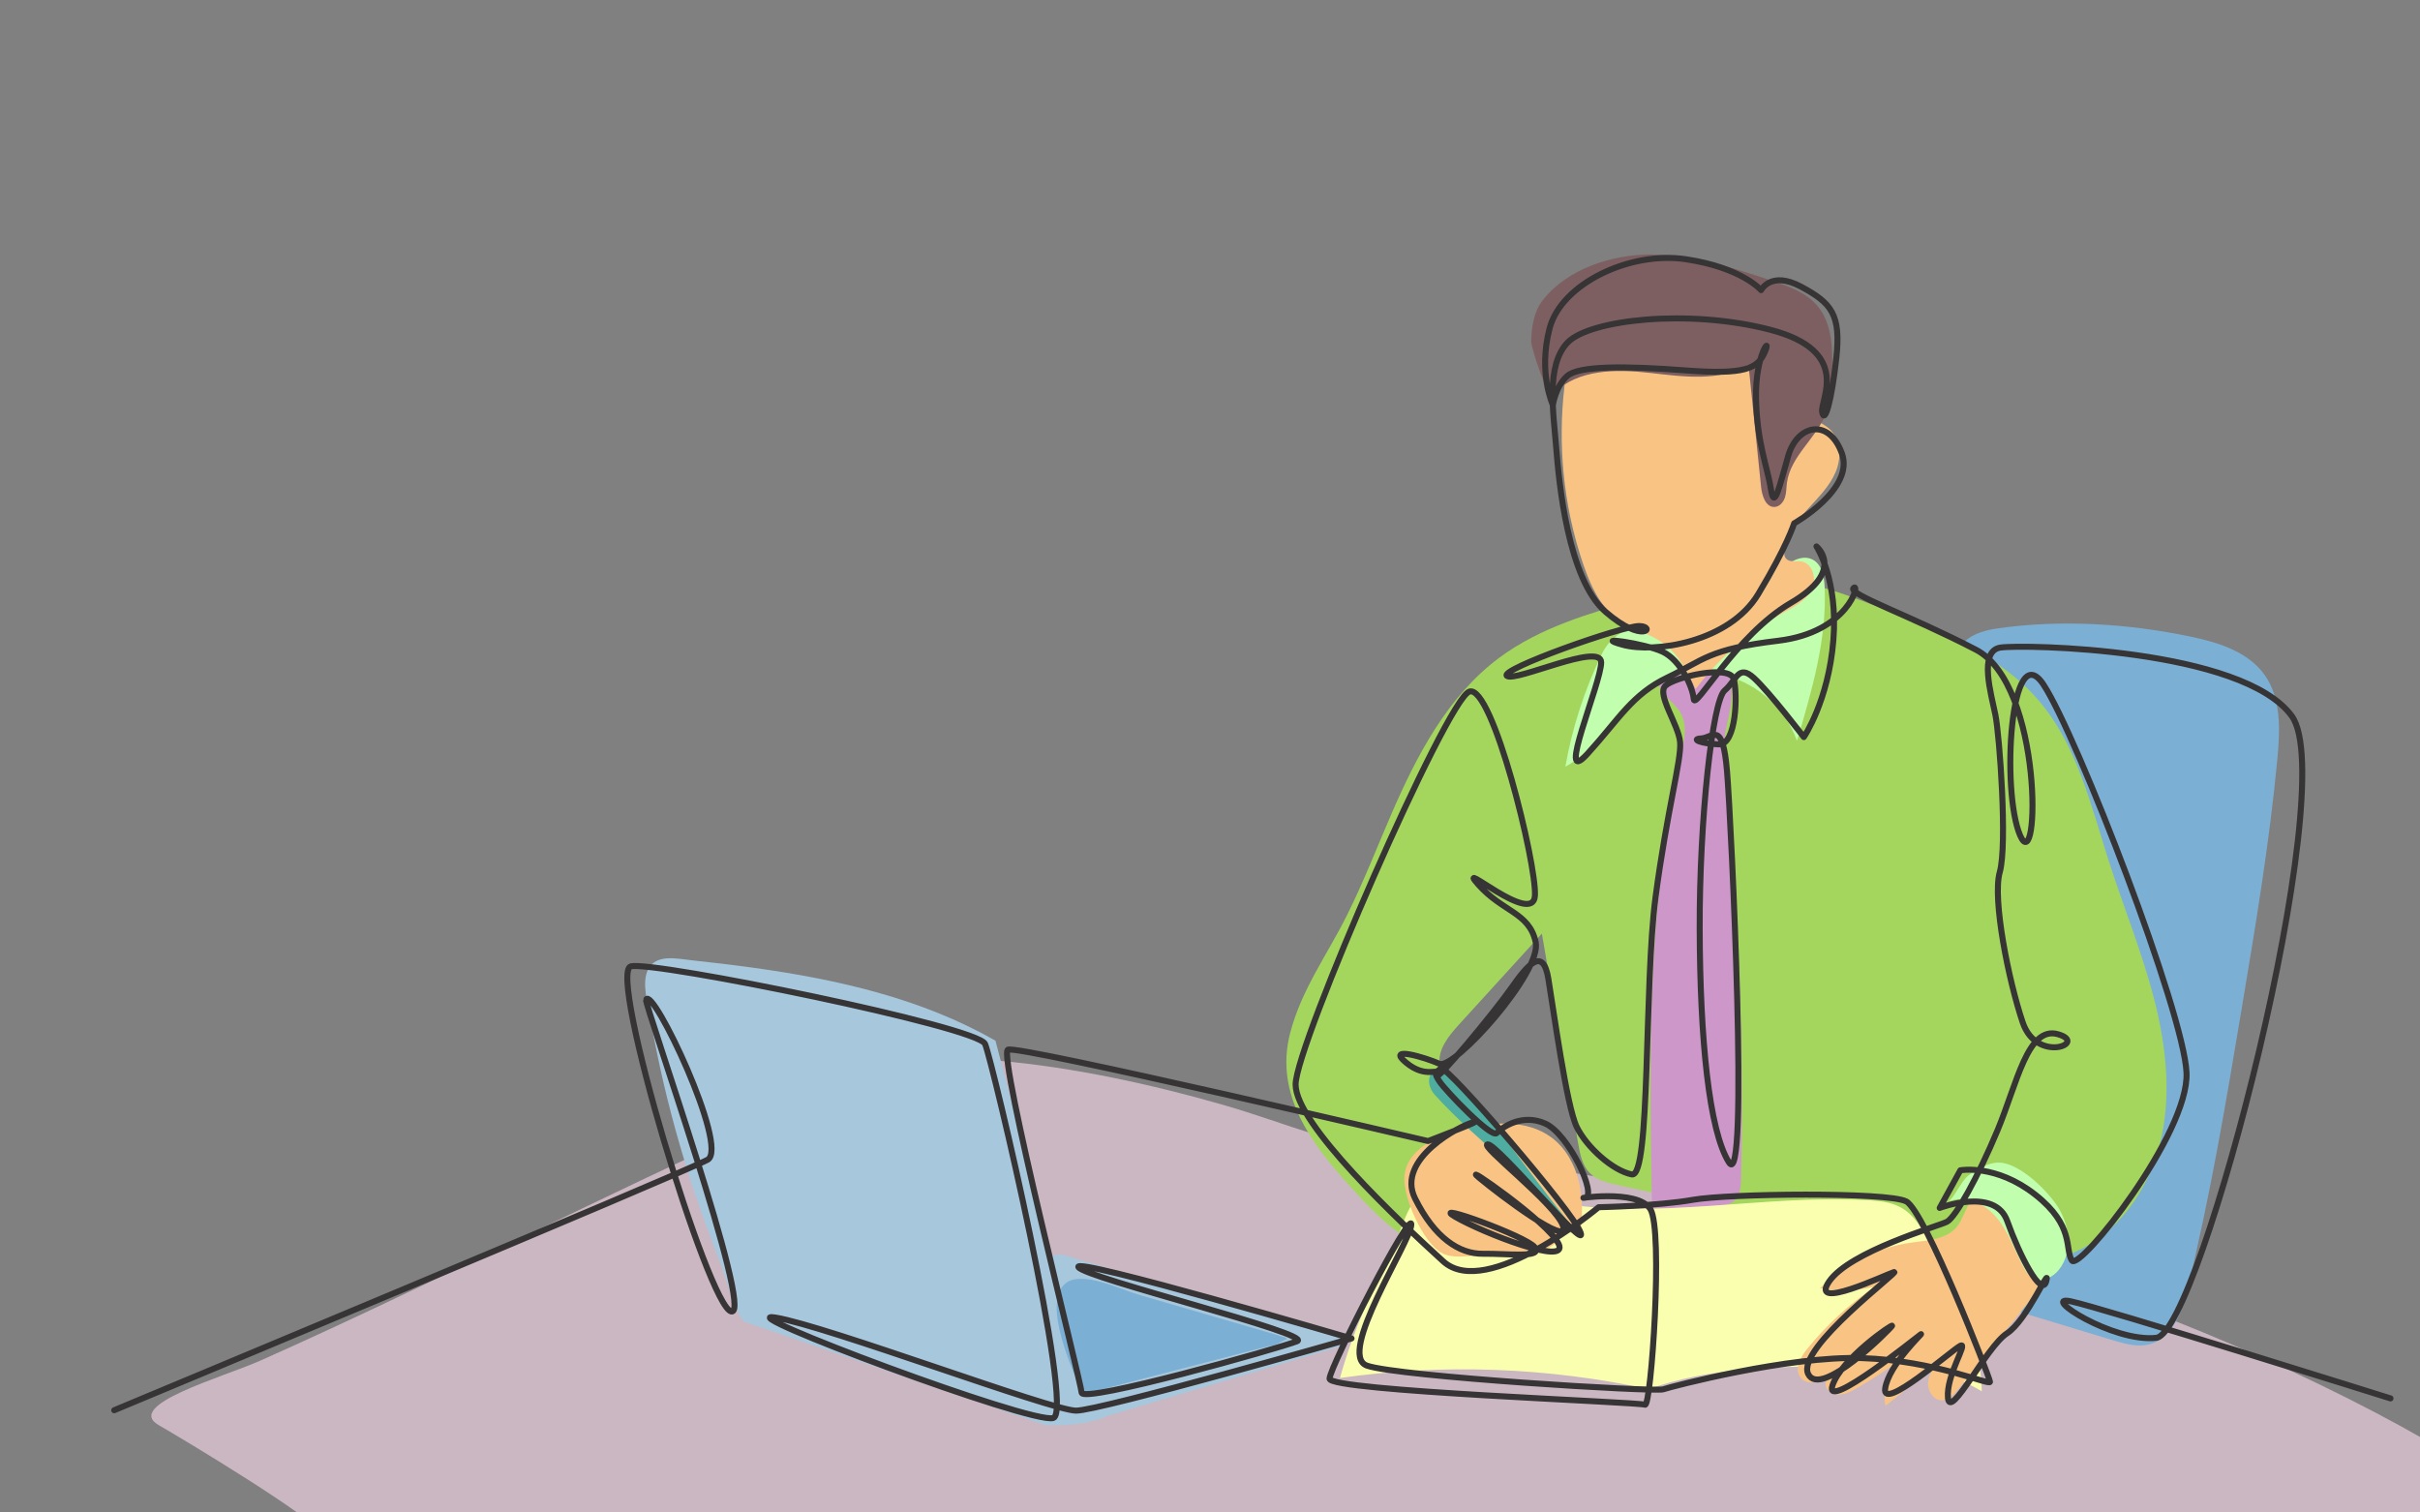 <?xml version="1.0" encoding="UTF-8"?><svg id="a" xmlns="http://www.w3.org/2000/svg" xmlns:xlink="http://www.w3.org/1999/xlink" viewBox="0 0 2900 1812.5"><rect x="0" y="0" width="2900" height="1812.5" fill="#808080" stroke="none"/><defs><style>.c,.d{fill:none;}.c,.e,.f,.g,.h,.i,.j,.k,.l,.m,.n{stroke-width:0px;}.d{fill-rule:evenodd;stroke:#363435;stroke-linecap:round;stroke-linejoin:round;stroke-width:7.2px;}.o{clip-path:url(#b);}.e{fill:#f9c483;}.f{fill:#7bafd4;}.g{fill:#4eada0;}.h{fill:#cbb7c2;}.i{fill:#a7c7dd;}.j{fill:#a4d65e;}.k{fill:#ce97ca;}.l{fill:#c1ffaf;}.m{fill:#faffb0;}.n{fill:#7e5f61;}</style><clipPath id="b"><rect class="c" width="2900" height="1812.5"/></clipPath></defs><g class="o"><path class="h" d="m190.54,1708.02c-42.96-24.39,76.58-57.53,121.71-77.62,209.92-93.46,408.08-197.21,617.99-290.67,84.91-37.8,174.44-76.44,267.04-68.51,87.92,7.53,184.18,28.52,268.97,52.96,76.46,22.04,139.3,51.75,218.64,57.88,227.27,17.56,450.39,68.93,672.51,120.13,167.98,38.73,400.09,137.57,549.44,223.67,1.19,104.6-1.17,198.63.02,303.24,0-.57-594.65.32-643.93,0-197.17-1.3-394.33,1.37-591.5.07-198.7-1.31-419.01,1.67-617.71.37-197.94-1.3-401.05,1.64-598.99.34-97.47-.64,45.63-7.78-51.56-14.48-29.06-2-.06-47.68-5.01-71.15-4.06-19.25.67-12.5-1.5-32.07-4.21-37.89,3.01-33.07-9.02-72.15-5.45-17.73-172.38-117.97-197.1-132.01Z"/><path class="f" d="m2625.2,762.9c33.4,6.99,68.95,18.18,88.68,46.02,20.01,28.23,18.45,65.92,15.22,100.37-9.34,99.39-25.81,197.96-42.27,296.43-19,113.66-38.03,227.46-65.52,339.37-6.57,26.73-17.42,57.5-43.79,65.4-15.13,4.53-31.32-.07-46.43-4.66-33.15-10.07-66.31-20.13-99.46-30.2-20.64-6.27-42.72-13.52-55.54-30.86-12.26-16.58-13.26-38.66-13.66-59.28-2.76-141.12.03-282.33-5.13-423.4-2.57-70.34-7.1-140.65-15.31-210.57-5.99-51-8.65-89.79,51.02-98.38,76.41-10.99,156.86-6,232.2,9.77Z"/><path class="j" d="m1667.46,975.28c30.43-70.37,67.62-141.28,129.14-187.03,48.85-36.33,108.86-53.65,167.43-70.28,49.95-14.18,101.02-28.5,152.88-25.79,51.32,2.68,100.16,21.86,147.93,40.8,65.29,25.88,133.3,53.68,178.81,107.16,45.67,53.67,62.09,125.36,83.65,192.45,17.81,55.44,40.02,109.51,54.43,165.93,14.41,56.41,20.79,116.29,6.46,172.73-14.33,56.43-51.9,109.01-105.85,130.89-55.93,22.68-119.2,10.18-178.19-2.63-121.92-26.48-243.83-52.95-365.75-79.43-11.92-2.59-24.53-5.55-33.15-14.17-9.24-9.25-11.9-23.01-14.13-35.9-14.47-83.75-28.94-167.5-43.42-251.25-33.14,36.36-66.27,72.73-99.41,109.09-12.46,13.67-25.8,30.09-22.96,48.36,2.55,16.42,17.25,27.74,30.57,37.67,24.84,18.52,49.33,38.92,64.51,65.92,15.18,27,19.43,62.08,3.39,88.58-21.23,35.08-71.08,43.43-109.61,29.39-38.53-14.04-68.15-44.89-95.66-75.31-46.94-51.9-91.58-110.67-72.49-184.45,13.58-52.48,44.78-94.21,68.57-142.15,19.53-39.34,35.44-80.32,52.86-120.6Z"/><path class="k" d="m2002.23,795.37c-7.92,3.82-14.62,11.41-14.83,20.2-.36,15.55,17.54,24.3,25.8,37.47,9.52,15.19,5.36,34.82,1.31,52.28-41.19,177.36-38.14,361.6-34.87,543.64,25.78-1.3,51.55-2.59,77.33-3.89,7.08-.36,14.65-.89,20.24-5.24,8.07-6.29,9.01-17.94,9.23-28.17,3.41-159.38-2.76-318.96-18.48-477.6-1.6-16.15-3.3-32.43-1.46-48.55,1.69-14.84,6.36-29.21,8.15-44.03,1.79-14.82.3-30.97-8.91-42.72-14.12-18.01-45.41-12.13-63.5-3.39Z"/><path class="l" d="m1875.83,918.76c34.48-18.15,51.84-57.52,81.31-83.01,30.12-26.05,73.38-36.05,111.87-25.84,38.49,10.2,71.13,40.31,84.39,77.86,17.89-60.17,35.97-121.73,33.14-184.44-.57-12.71-3.45-27.55-14.94-33.02-13.48-6.42-28.32,4.36-40.41,13.13-32.34,23.46-71.11,36.02-109.16,48.23-36.05,11.57-84.39,14.9-102.19,51.5-20.84,42.88-35.73,88.64-44.02,135.6Z"/><path class="e" d="m1897.72,677.51c8.24,23.88,19.2,48.21,39.42,63.36,17.72,13.28,40.75,18.05,58.23,31.63,17.16,13.32,27.15,33.62,36.58,53.2,28.27-37.38,64.39-68.79,105.33-91.58,12.61-7.02,26.41-13.94,33.38-26.57,6.97-12.63,2.03-32.66-12.25-34.73-6.23-.9-13.83,1.36-18.05-3.32-2.58-2.87-2.57-7.2-1.99-11.02,2.82-18.59,15.05-34.26,27.7-48.18,12.65-13.92,26.46-27.49,33.75-44.83,7.29-17.33,6.19-39.9-8.16-52.06-5.48-4.64-12.44-7.44-17.39-12.64-11.72-12.32-7.88-32.09-11.35-48.73-3.72-17.83-16.6-32.77-32.03-42.45-15.43-9.68-33.3-14.7-51.12-18.49-35.1-7.46-71.12-10.58-106.98-9.34-23.61.82-53.87-2.18-74.75,11.37-19.94,12.95-20.64,47.69-23.23,69.64-4.06,34.48-4.43,69.4-1.1,103.95,3.62,37.7,11.63,74.98,23.99,110.78Z"/><path class="n" d="m1978.57,304.96c49.31.08,97.1,15.69,143.93,31.14,20.15,6.65,41.35,13.98,55.13,30.13,18.42,21.6,18.69,52.82,17.81,81.19-.5,16.04-1.13,32.43-6.91,47.41-11.63,30.17-42.91,51.69-47.16,83.74-.78,5.85-.6,11.89-2.39,17.52-1.79,5.63-6.27,10.99-12.16,11.41-10.68.76-15.32-13.09-16.41-23.74-5.04-48.9-10.07-97.8-15.11-146.7-34.72,20.72-78.4,14.28-118.57,9.75-40.18-4.53-86.11-4.5-114.42,24.37-8.13,8.29-27.46-55.55-27.4-61.56.19-16.96,3.09-36.13,13.76-49.78,29.74-38.04,83.45-54.96,129.91-54.89Z"/><path class="m" d="m1605.74,1651.33c122.84-17.43,248.76-12.88,370.01,13.39,71.93-25.76,149.99-26.93,226.39-27.81,59.27-.69,122.09-.45,172.73,30.35-.69-63.07-31.5-121.38-61.53-176.84-9.12-16.83-19.12-34.58-35.96-43.69-11.81-6.39-25.62-7.72-39.03-8.49-125.73-7.19-253.03,24.59-376.98,2.37-28.59-5.12-56.7-13.09-85.56-16.37-20.52-2.33-59-6.07-75.99,8.93-12.97,11.45-20.46,40.44-28.06,55.74-26.03,52.36-50.29,105.95-66.01,162.42Z"/><path class="e" d="m2345.05,1470.21c-12.84,15.29-35.46,16.15-55.23,18.96-40.85,5.79-79.63,25.29-108.65,54.61,21.71,3.85,44.21,3.17,65.64-1.99-30.56,20.78-58.05,46.06-81.32,74.77-8.01,9.88-15.59,24.37-7.65,34.3,8.85,11.09,26.53,4.33,38.56-3.2-6.72.26-10.65,9.13-7.7,15.17,2.94,6.05,10.4,8.81,17.1,8.21s12.83-3.88,18.68-7.2c20.68-11.75,40.55-24.92,59.44-39.37-19.01,12.89-29.11,37.7-24.49,60.2,23.59-18.34,46.46-37.59,68.55-57.71-7.57,8.05-15.49,16.79-17.25,27.7-1.76,10.91,5.93,23.99,16.97,23.39,7.75-.42,13.58-6.95,18.47-12.99,31.43-38.79,62.86-77.57,94.29-116.36,4.11-5.08,8.41-10.6,8.89-17.12.48-6.63-3.1-12.8-6.55-18.48-15.01-24.7-29.92-63.31-51.47-82.61-25.96-23.25-34.29,25.43-46.27,39.69Z"/><path class="l" d="m2463.7,1442.71c16.35,23.03,21.23,56.76,3.62,78.84-6.99,8.76-19.03,15.21-29.33,10.8-6.87-2.93-11.09-9.82-14.5-16.46-9.98-19.43-17.17-40.7-31.33-57.33-14.16-16.63-38.38-27.58-58.12-18.24,7.04-3.33,16.24-25.03,24.37-31.33,9.81-7.59,25.04-16.44,37.96-15.77,23.82,1.24,54.43,31.31,67.33,49.48Z"/><path class="e" d="m1753.26,1352.88c35.6-8.51,76.34-11.66,105.78,10.09,17.16,12.67,28.11,32.51,33.05,53.26,4.94,20.75,4.3,42.45,1.64,63.62-7.58-1.64-15.17-3.28-22.75-4.91-.17,8.86-7,16.49-15.01,20.27s-17.08,4.47-25.92,5.1c-23.41,1.67-46.82,3.34-70.23,5.01-11.07.79-22.89,1.42-32.55-4.04-21.79-12.32-45.19-64.6-44.38-89.61,1.13-34.82,41.96-51.99,70.36-58.78Z"/><path class="g" d="m1735.08,1284.6c8.03,3.48,13.89,10.5,19.43,17.28,47.41,58.03,89.91,119.74,137.32,177.76-50.26-61.51-119.31-109.1-172.37-167.55-13.3-14.65-7.23-37.4,15.62-27.49Z"/><path class="i" d="m893,1584.2s360.46,123.82,360.46,123.82c24.91,0,50.24-.72,72.92-11.01l280.66-83.92c-.92-3.67-1.83-7.34-2.75-11.01l-332.94-99.06c-3.67.46-7.31,1.38-11.01,1.38,0,0-67.41-257.27-67.41-257.27-88.3-50.52-188.84-73.3-288.72-87.22-25.24-3.52-50.55-6.52-75.88-9.22-17.09-1.82-41.87-7.85-51.57,10.86-8.35,16.11-.3,41.78,2.54,58.2,4.52,26.18,9.83,52.22,15.87,78.09,11.59,49.68,25.89,98.72,42.51,146.95,8.32,24.14,17.23,48.07,26.68,71.79,4.12,10.34,19,64.31,28.64,67.62Z"/><path class="f" d="m1538.25,1602.09c1.63,0,2.83,1.63,4.25,2.44-7.37,2.87-14.22,8.57-22.13,8.57l-222.88,57.78c-11.19-26.71-49.8-109.64-20.44-133.08,19.57-15.63,66.12,7.52,87.15,13.64,56.07,16.32,112.13,32.63,168.2,48.95,1.69.49,4.07,1.7,5.86,1.7Z"/><path class="d" d="m2864.65,1675.78s-347.1-109.02-383.7-116.46c-36.42-7.39,50.65,49.62,102.99,43.88,52.66-5.78,221.87-662.66,162.52-744.96-58.71-81.42-322.69-86.29-349.27-82.2-26.5,4.06-10.97,55.9-5.98,80.79,5.01,24.94,14.43,156.05,5.23,188.2-9.2,32.15,10.7,130.86,27.49,180.25,16.85,49.6,78.87,24.58,42.24,14.09-36.46-10.43-49.07,59.32-72.5,115.27-23.42,55.92-50.22,104.15-60.56,109.49-10.33,5.33-116.33,35.33-141.18,71.57-24.81,36.2,68.67-8.62,77.83-11.32,9.16-2.71-117.52,91.29-102.99,122.02,14.58,30.83,98.22-53.62,100.57-57.52,2.34-3.89-60.87,39.23-71.45,71.52-10.58,32.3,102.16-58.88,105.97-61.51,3.82-2.62-38.53,36.54-42.77,65.04-4.25,28.51,79.63-45.92,90.01-51.2,10.39-5.29-17.21,35.21-14.78,62.5,2.43,27.34,46.13-61.46,70.62-77.3,24.53-15.88,52.58-83.52,47.2-62.62-5.39,20.92-32.05-30.76-46.74-72.02-14.63-41.1-80.98-15.77-80.98-15.77l24.78-45.11s42.68-7.78,89.7,29.18c47.37,37.24,35.31,65.21,43.93,78.97,8.64,13.8,140.79-152.29,137.39-225.22-3.39-72.67-130.78-402.56-171.1-464.47-40-61.45-51.25,127.33-28.3,180.33,23.07,53.27,28.3-180.33-52.95-222.61-80.29-41.77-154.72-66.89-146.57-74.01,8.14-7.12-5.85,53.2-90.49,63.27-83.78,9.97-89.54,23.41-132.39,43.91-42.66,20.41-57.36,48.98-96.32,91.87-38.85,42.76,16.92-85.63,16.67-110-.24-24.34-102.31,23.85-112.9,16.4-10.56-7.44,138.19-60.16,158.59-59.81,20.44.36,5.21,22.46-40.34-16.95-45.21-39.11-56.03-155.73-59.27-197.12-3.23-41.29-12.67-97.9,13.52-125.52,26.23-27.69,144.99-41,243-15.46,99.35,25.89,59.23,84.45,62.23,98.88,3,14.45,11.11-12.27,16.93-64.84,5.81-52.48-5.83-66.11-42.21-85.65-36.19-19.44-47.91,4.13-47.91,4.13,0,0-22.9-26.97-90.26-37.04-66.76-9.98-149.05,29.12-163.15,82.69-14.12,53.62,3.88,92,3.88,92,0,0,3.24-22.58,17.31-34.88,14.08-12.31,69.55-12.04,141.14-6.62,72.27,5.48,87.1-2.18,95.71-22.29,8.6-20.11-11.83,2.59-10.72,55.9,1.12,53.45,14.02,83.39,17.95,109.18,3.94,25.83,10.04-3.98,20.74-40.62,10.7-36.64,48.1-46.01,64.07-3.1,16.04,43.08-57.07,84.24-57.07,84.24,0,0-8.11,26.74-43,84.72-34.83,57.87-124.54,71.44-162.8,60.72-38.07-10.65,27.04-1.64,48.31,8.48,21.34,10.16,35.95,42.03,37.16,56.71,1.21,14.69,50.39-76.72,116.37-115.27,66.41-38.8,30.7-67.68,30.7-67.68,0,0,26.13,39.39,20.26,112.32-5.89,73.12-35.4,116.15-35.4,116.15,0,0-41.16-53.93-59.94-70.97-18.71-16.99-20.5,2.83-35,15.15-14.47,12.32-30.26,154.74-29.87,285.54.4,131.59,11.13,241.89,35.13,280.05,24.11,38.34,2.86-406.06-2.35-468.6-5.19-62.34-17.15-40.3-30.86-39.57-13.68.74.54,6.55,21.25,7.1,20.77.55,22.57-60.47,17.63-78.27-4.94-17.77-70.65-2.46-81.77,7.99-11.1,10.44,15.79,46.59,17.52,67.83,1.73,21.26-15.65,81.34-29.48,185.87-13.87,104.85-5.69,336.51-28.41,331.96-22.65-4.53-53.86-32.21-65.99-56.9-12.11-24.62-27.75-140-34.03-177.69-6.26-37.59-23.37-18.87-44.61,11.46-21.21,30.3-90.82,113.74-88.2,103.79,2.61-9.96-12.98,5.82-37.66-14.65-24.59-20.39,22.71-6.27,40.03,1.41,17.37,7.7,123.08-109.97,115.28-145.83-7.78-35.76-39.69-36.08-68.91-69.11-29.06-32.86,65.86,51.19,68.01,13.42,2.17-37.72-51.11-254.14-78.62-244.49-27.42,9.63-208.2,423.69-208.18,470.89.02,47.29,125.15,164.69,176.86,211.81,52.17,47.53,186.25-64.82,186.25-64.82,0,0,70.32-1.33,112.96-8.87,42.85-7.59,233.17-9.64,255.63,1.9,22.53,11.58,99.99,210.96,100.45,216.17.47,5.22-65.67-25.59-153.8-28.39-87.18-2.76-227.69,33.98-237.82,37.43-10.12,3.44-317.58-15.34-354.98-28.38-37.19-12.97,52.86-149.27,53.11-169.11.24-19.81-97.38,169.81-98,184.71-.63,14.91,370.88,27.89,378.06,31.24,7.19,3.36,22.16-209.56,6.36-234.51-15.74-24.87-93.43-11.62-78.24-13.58,15.22-1.97-19.51-76.25-47.62-88.84-27.99-12.55-51.98,4.62-58.2,11.39-6.22,6.77-61.03-50.49-68.53-61.76-7.49-11.27-4.55-10.58,1.74-15.7,6.3-5.12,158.58,171.89,167.32,196.82,8.76,24.98-99.55-106.14-111.29-105.87-11.72.28,81.4,71.33,90.23,97.87,8.85,26.6-75.59-36.89-100.7-57.92-25-20.95,83.34,53.22,95.56,79.74,12.25,26.58-90.67-13.49-123.96-32.8-33.13-19.22,85.9,23.42,95.38,36.6,9.48,13.21-33.3,7.2-61.92,7.64-28.52.45-58.37-18.96-81.79-66.46-23.3-47.24,54.82-87.41,69.55-91.08,14.76-3.67-53.87,22.47-53.87,22.47,0,0-490.88-115.18-503.46-109.52-12.56,5.66,87.47,397.53,88.28,411,.82,13.48,237.05-53.2,258.21-61.58,21.2-8.4-253.34-75.53-262.02-88.78-8.67-13.24,327.29,85.44,327.29,85.44,0,0-301.08,86.4-330.07,86.51-28.88.12-299.53-101.72-360.38-111.56-60.33-9.75,307.38,128.55,333.1,120.36,25.79-8.21-72.94-427.59-81.85-448.3-8.9-20.67-395.44-99.23-424.3-92.99-28.76,6.2,92.77,408.82,120.3,413.7,27.64,4.91-105.23-371.04-102.23-373.67,7.5-18,99.9,177.09,73.87,191.72-25.95,14.58-711.21,300.25-711.21,300.25"/></g></svg>